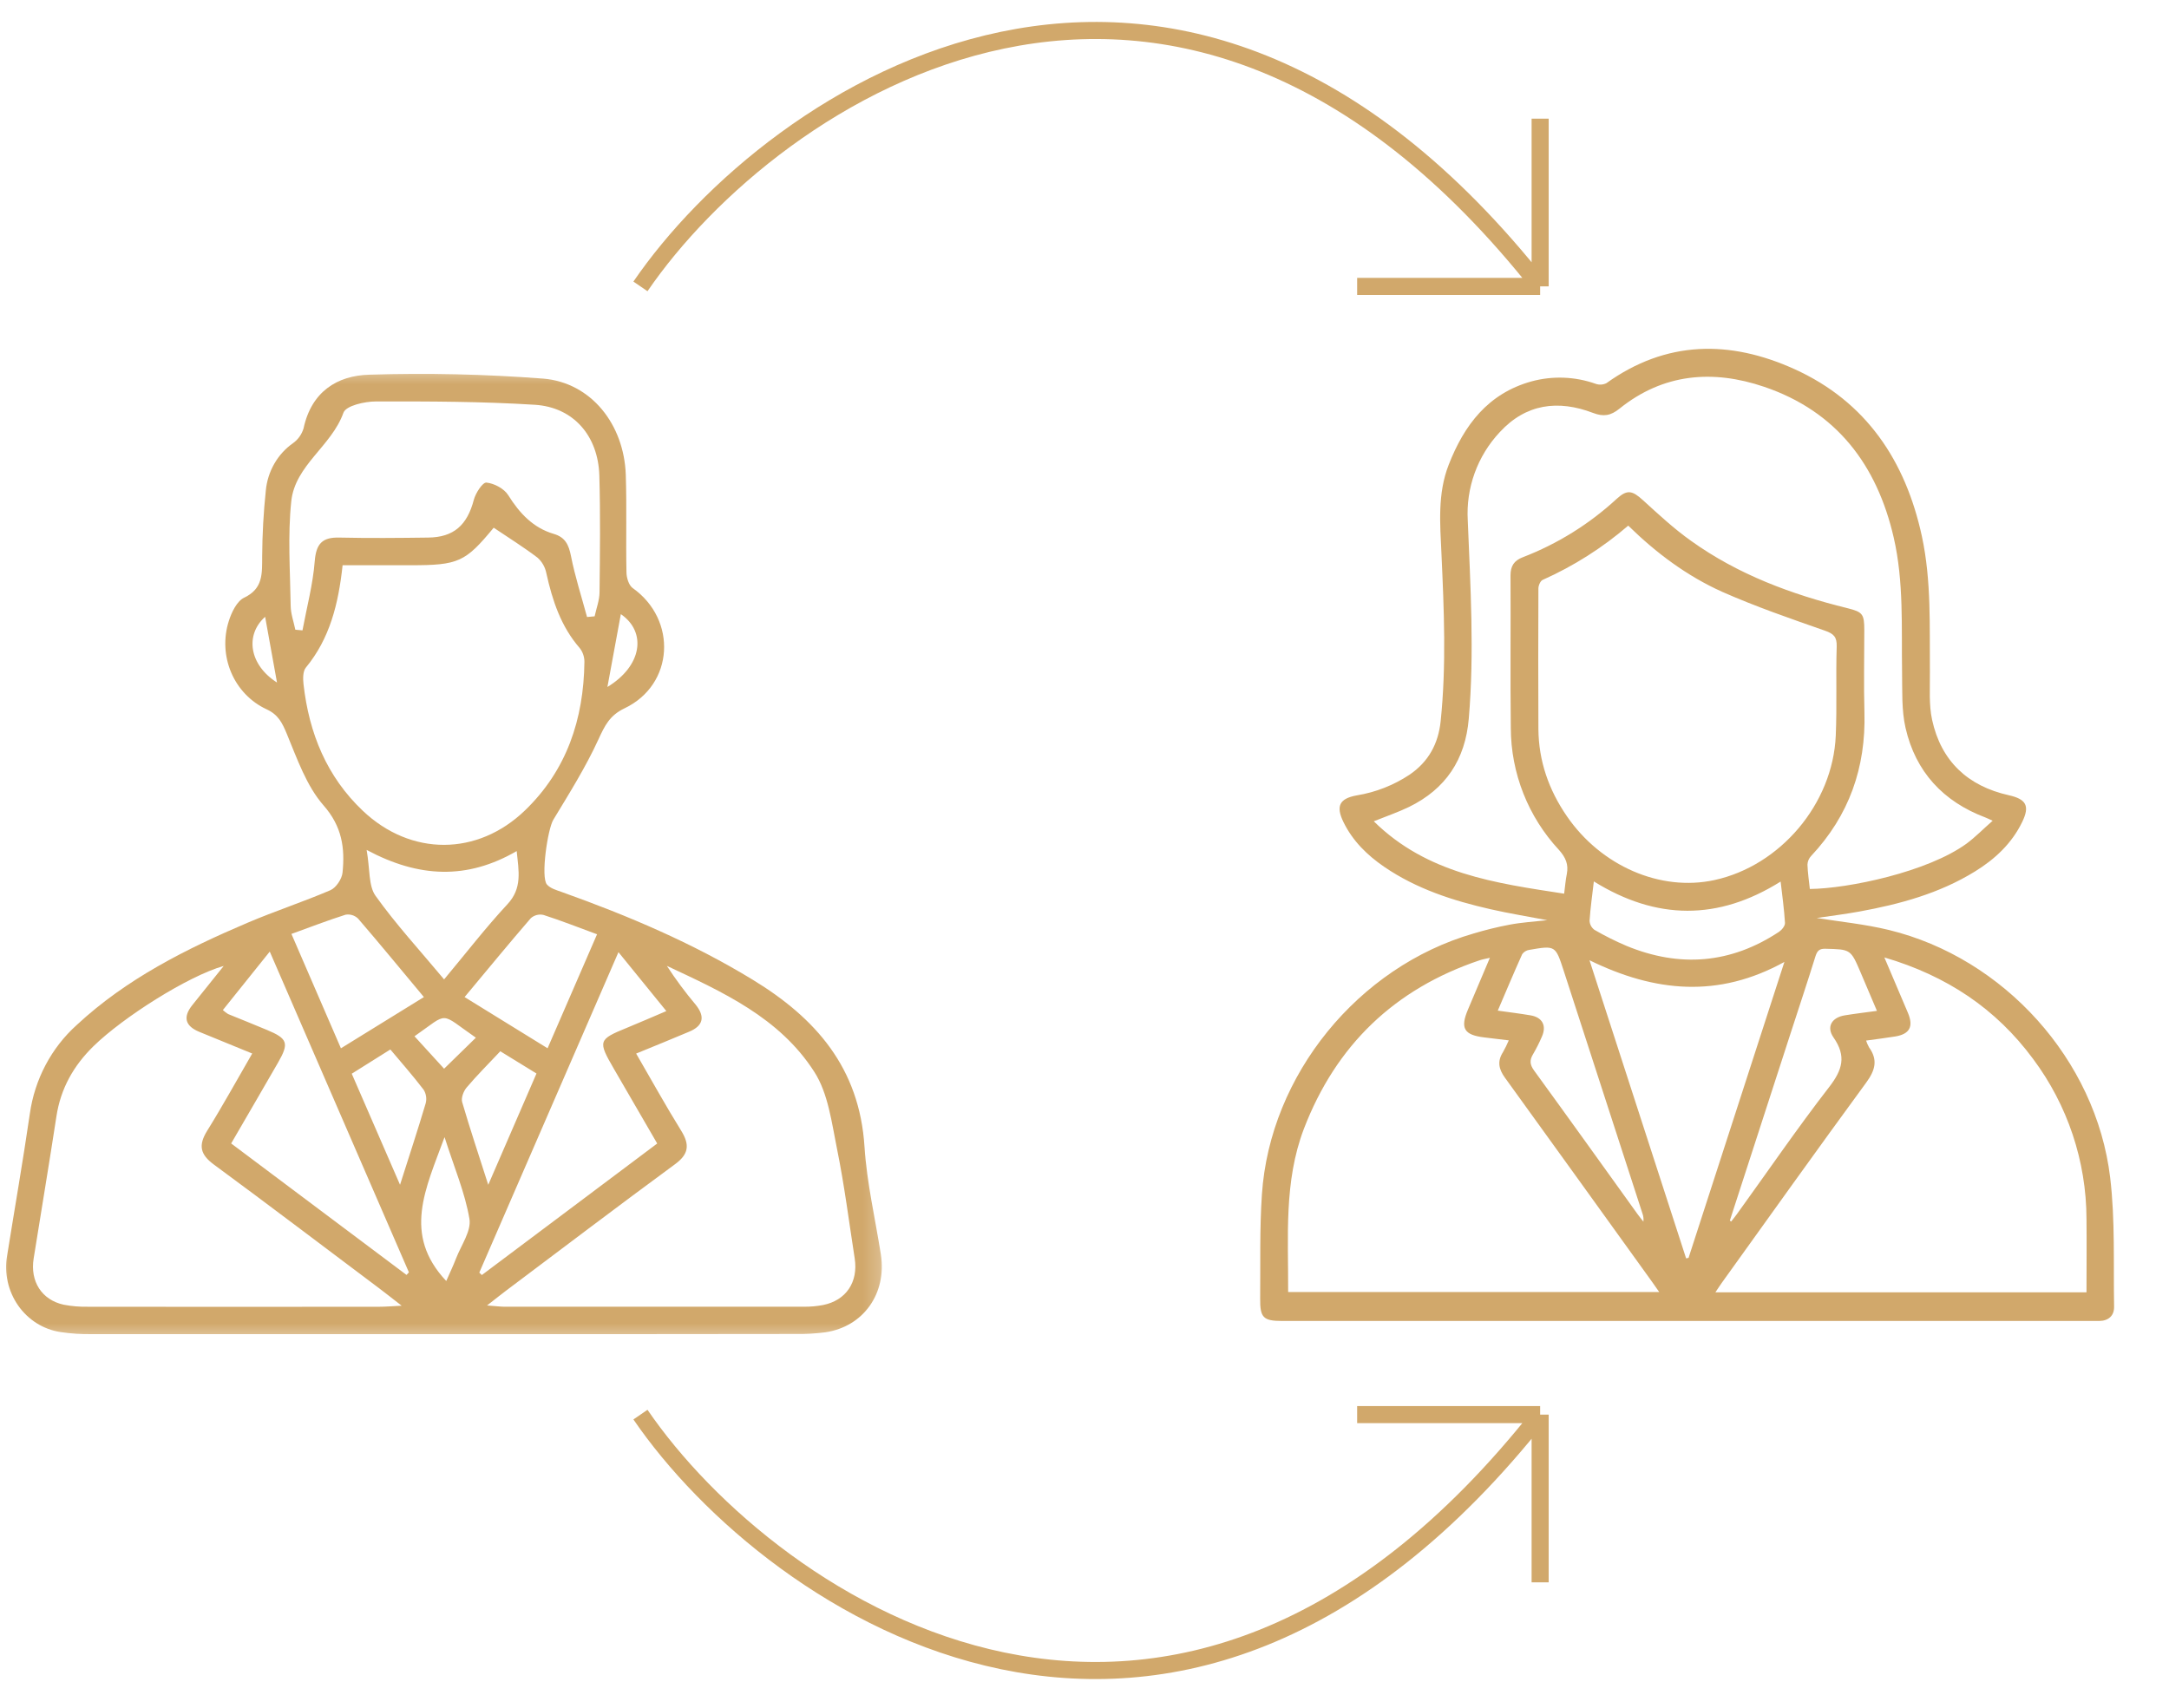 <svg xmlns="http://www.w3.org/2000/svg" width="127" height="100" viewBox="0 0 127 100" fill="none"><mask id="mask0_1837_114" style="mask-type:luminance" maskUnits="userSpaceOnUse" x="0" y="21" width="52" height="58"><path d="M51.786 21.428H0V78.571H51.786V21.428Z" fill="white"></path></mask><g mask="url(#mask0_1837_114)"><path d="M25.928 78.129C19.087 78.129 12.248 78.129 5.41 78.129C4.782 78.142 4.154 78.101 3.533 78.008C3.04 77.933 2.568 77.755 2.143 77.488C1.719 77.22 1.35 76.868 1.06 76.451C0.769 76.033 0.563 75.561 0.452 75.06C0.342 74.559 0.33 74.041 0.417 73.535C0.86 70.764 1.343 67.998 1.748 65.22C2.031 63.208 3.004 61.366 4.49 60.029C7.413 57.312 10.898 55.573 14.488 54.042C16.089 53.359 17.743 52.82 19.347 52.132C19.674 51.99 20.017 51.48 20.056 51.106C20.203 49.664 20.03 48.402 18.946 47.167C17.946 46.028 17.398 44.435 16.795 42.98C16.52 42.321 16.292 41.851 15.599 41.533C14.68 41.106 13.946 40.343 13.539 39.39C13.132 38.438 13.081 37.364 13.395 36.376C13.556 35.859 13.874 35.202 14.294 35.002C15.423 34.47 15.343 33.568 15.351 32.577C15.359 31.288 15.43 30 15.565 28.719C15.618 28.167 15.787 27.634 16.061 27.157C16.335 26.679 16.707 26.27 17.151 25.957C17.448 25.748 17.667 25.441 17.774 25.087C18.23 22.949 19.735 21.991 21.621 21.943C25.017 21.836 28.417 21.913 31.806 22.172C34.608 22.404 36.54 24.849 36.641 27.806C36.703 29.704 36.641 31.606 36.681 33.505C36.681 33.823 36.814 34.269 37.04 34.434C39.669 36.293 39.47 40.098 36.568 41.481C35.691 41.899 35.408 42.501 35.034 43.313C34.288 44.942 33.328 46.469 32.399 48.005C32.069 48.55 31.651 51.364 32.023 51.797C32.22 52.028 32.584 52.129 32.889 52.237C36.765 53.622 40.542 55.219 44.087 57.384C47.752 59.622 50.321 62.52 50.619 67.155C50.755 69.266 51.244 71.355 51.575 73.453C51.936 75.743 50.56 77.696 48.32 78.024C47.731 78.099 47.138 78.132 46.545 78.121C39.676 78.132 32.803 78.134 25.928 78.129ZM20.06 33.102C19.817 35.368 19.31 37.4 17.907 39.098C17.731 39.312 17.736 39.747 17.771 40.066C18.095 42.947 19.137 45.487 21.245 47.483C24.056 50.148 27.956 50.145 30.745 47.454C33.178 45.106 34.178 42.125 34.219 38.76C34.22 38.467 34.123 38.182 33.945 37.953C32.846 36.692 32.343 35.168 31.988 33.559C31.917 33.208 31.735 32.89 31.472 32.657C30.65 32.034 29.774 31.488 28.907 30.904C27.243 32.918 26.848 33.102 24.04 33.102H20.06ZM13.099 56.569C11.016 57.156 7.214 59.57 5.474 61.268C4.312 62.405 3.55 63.743 3.302 65.39C2.876 68.164 2.414 70.932 1.97 73.703C1.756 75.045 2.444 76.123 3.723 76.406C4.195 76.497 4.675 76.537 5.156 76.527C10.849 76.535 16.542 76.535 22.236 76.527C22.569 76.527 22.904 76.497 23.518 76.466C22.91 75.995 22.563 75.718 22.21 75.453C18.983 73.034 15.775 70.591 12.529 68.204C11.722 67.611 11.6 67.079 12.131 66.219C13.04 64.759 13.87 63.246 14.768 61.697L11.676 60.431C10.856 60.095 10.684 59.579 11.264 58.857L13.099 56.569ZM37.248 61.7C38.171 63.291 38.989 64.775 39.881 66.21C40.405 67.053 40.325 67.601 39.504 68.195C36.196 70.625 32.926 73.111 29.643 75.576C29.337 75.807 29.036 76.048 28.518 76.451C29.061 76.491 29.31 76.526 29.554 76.526C35.398 76.526 41.241 76.526 47.083 76.526C47.453 76.528 47.823 76.495 48.187 76.427C49.538 76.158 50.258 75.088 50.045 73.698C49.712 71.561 49.442 69.41 49.01 67.286C48.697 65.743 48.492 64.029 47.678 62.769C45.638 59.585 42.303 58.092 39.047 56.564C39.562 57.357 40.125 58.115 40.732 58.836C41.303 59.543 41.176 60.077 40.349 60.42C39.363 60.839 38.367 61.24 37.248 61.7ZM34.373 36.134L34.817 36.093C34.917 35.628 35.098 35.163 35.104 34.696C35.13 32.417 35.158 30.136 35.093 27.856C35.027 25.53 33.586 23.849 31.318 23.705C28.223 23.51 25.116 23.504 22.009 23.51C21.35 23.51 20.257 23.757 20.109 24.171C19.409 26.136 17.28 27.239 17.055 29.353C16.841 31.376 16.99 33.441 17.02 35.487C17.027 35.953 17.197 36.414 17.293 36.878L17.711 36.916C17.962 35.568 18.322 34.229 18.428 32.869C18.51 31.828 18.883 31.461 19.854 31.482C21.591 31.521 23.33 31.505 25.067 31.482C26.567 31.467 27.354 30.756 27.743 29.272C27.848 28.875 28.259 28.239 28.483 28.261C28.937 28.308 29.518 28.614 29.76 29.002C30.428 30.07 31.227 30.915 32.423 31.266C33.097 31.463 33.3 31.899 33.433 32.566C33.672 33.776 34.052 34.948 34.373 36.134ZM13.049 59.152C13.144 59.238 13.247 59.316 13.355 59.385C14.108 59.691 14.866 59.996 15.617 60.31C16.847 60.82 16.94 61.083 16.279 62.231C15.38 63.793 14.472 65.349 13.535 66.964L23.803 74.663L23.942 74.511L15.795 55.727L13.049 59.152ZM38.481 66.967C37.61 65.463 36.781 64.031 35.95 62.602C34.996 60.958 35.024 60.877 36.722 60.185C37.462 59.88 38.202 59.559 39.016 59.211L36.212 55.761L28.064 74.527L28.212 74.67C31.625 72.118 35.028 69.553 38.481 66.967ZM26.003 57.356C27.293 55.811 28.437 54.327 29.702 52.965C30.59 52.019 30.375 51.029 30.253 49.842C27.355 51.521 24.537 51.417 21.468 49.774C21.667 50.91 21.572 51.877 21.988 52.46C23.182 54.133 24.58 55.651 26.003 57.356ZM24.82 58.391C23.467 56.77 22.232 55.264 20.963 53.791C20.866 53.699 20.749 53.63 20.622 53.592C20.496 53.553 20.362 53.545 20.232 53.568C19.196 53.897 18.169 54.294 17.064 54.694C18.052 56.984 18.988 59.139 19.962 61.391L24.82 58.391ZM34.959 54.714C33.827 54.297 32.834 53.906 31.821 53.581C31.692 53.551 31.558 53.553 31.429 53.586C31.301 53.619 31.182 53.682 31.081 53.77C29.792 55.261 28.541 56.787 27.203 58.391L32.062 61.39L34.959 54.714ZM20.596 62.879L23.423 69.385C23.982 67.626 24.476 66.126 24.926 64.611C24.96 64.478 24.968 64.338 24.947 64.202C24.926 64.066 24.878 63.935 24.806 63.819C24.173 62.991 23.484 62.208 22.856 61.46L20.596 62.879ZM28.585 69.393C29.591 67.069 30.495 64.987 31.412 62.868L29.294 61.565C28.588 62.315 27.925 62.975 27.322 63.688C27.142 63.898 26.99 64.298 27.061 64.543C27.511 66.085 28.02 67.607 28.591 69.394L28.585 69.393ZM26.129 75.019C26.321 74.578 26.533 74.141 26.706 73.689C27.002 72.926 27.605 72.086 27.487 71.384C27.231 69.857 26.599 68.387 26.03 66.593C24.925 69.613 23.555 72.289 26.129 75.019ZM24.271 60.689L26.003 62.587L27.863 60.77C25.684 59.26 26.326 59.255 24.271 60.686V60.689ZM35.565 40.231C37.585 39.009 37.89 37.025 36.352 35.965C36.098 37.348 35.858 38.649 35.565 40.234V40.231ZM15.524 36.122C14.329 37.191 14.598 38.938 16.219 39.971C15.971 38.599 15.752 37.386 15.524 36.122Z" fill="#D1A86B"></path></g><path d="M90.596 53.889C89.451 53.67 88.354 53.493 87.275 53.247C85.071 52.746 82.936 52.055 81.047 50.763C80.05 50.08 79.204 49.25 78.664 48.146C78.205 47.206 78.424 46.763 79.447 46.579C80.551 46.398 81.603 45.985 82.535 45.367C83.641 44.611 84.216 43.561 84.354 42.234C84.692 38.97 84.55 35.703 84.401 32.437C84.32 30.677 84.163 28.913 84.825 27.217C85.732 24.891 87.129 23.041 89.67 22.336C90.908 21.999 92.22 22.048 93.429 22.477C93.531 22.513 93.638 22.529 93.746 22.522C93.853 22.516 93.959 22.488 94.056 22.441C97.562 19.927 101.292 19.904 105.07 21.616C109.274 23.52 111.575 26.991 112.53 31.402C113.095 34.021 112.976 36.698 113 39.357C113.011 40.297 112.933 41.259 113.13 42.159C113.656 44.568 115.213 46.033 117.617 46.57C118.645 46.8 118.863 47.197 118.401 48.144C117.793 49.397 116.811 50.313 115.642 51.034C113.559 52.32 111.246 52.95 108.866 53.383C108.007 53.54 107.144 53.645 106.375 53.759C107.728 53.979 109.186 54.118 110.596 54.461C117.331 56.099 122.728 62.061 123.555 68.96C123.854 71.454 123.74 73.999 123.785 76.521C123.795 77.039 123.472 77.348 122.927 77.359H75.069C73.973 77.359 73.774 77.166 73.786 76.054C73.806 74.018 73.75 71.982 73.888 69.945C74.358 62.946 79.527 56.621 86.273 54.671C86.965 54.462 87.668 54.289 88.378 54.154C89.083 54.019 89.811 53.975 90.596 53.889ZM116.674 48.064C116.424 47.952 116.338 47.908 116.247 47.873C113.777 46.941 112.164 45.2 111.576 42.636C111.335 41.586 111.39 40.463 111.371 39.371C111.329 36.732 111.479 34.074 110.881 31.479C109.902 27.226 107.535 24.092 103.298 22.653C100.285 21.63 97.386 21.869 94.822 23.934C94.308 24.347 93.89 24.416 93.282 24.184C91.233 23.401 89.346 23.64 87.808 25.315C87.163 26.004 86.666 26.817 86.345 27.703C86.024 28.59 85.886 29.533 85.941 30.475C86.097 34.347 86.331 38.215 86 42.09C85.796 44.49 84.645 46.21 82.496 47.259C81.87 47.563 81.209 47.787 80.438 48.097C83.571 51.184 87.571 51.718 91.584 52.336C91.644 51.877 91.67 51.526 91.741 51.183C91.85 50.62 91.673 50.212 91.28 49.773C89.475 47.831 88.468 45.281 88.461 42.629C88.425 39.653 88.461 36.677 88.444 33.701C88.444 33.155 88.647 32.831 89.159 32.635C91.192 31.853 93.057 30.694 94.657 29.217C95.273 28.655 95.567 28.717 96.201 29.294C97.11 30.122 98.018 30.968 99.021 31.678C101.77 33.648 104.902 34.812 108.166 35.615C109.072 35.841 109.158 35.962 109.159 36.911C109.159 38.516 109.122 40.123 109.167 41.727C109.256 44.954 108.267 47.762 106.047 50.127C105.917 50.263 105.84 50.442 105.831 50.63C105.847 51.111 105.92 51.59 105.97 52.061C108.22 52.039 112.876 51.064 115.154 49.399C115.666 49.017 116.115 48.556 116.674 48.064ZM95.337 30.782C93.83 32.08 92.141 33.151 90.325 33.961C90.19 34.022 90.077 34.292 90.077 34.464C90.065 37.205 90.065 39.946 90.077 42.686C90.09 44.565 90.685 46.257 91.741 47.795C93.752 50.722 97.223 52.223 100.376 51.541C104.235 50.708 107.316 47.078 107.488 43.083C107.563 41.345 107.488 39.6 107.543 37.858C107.557 37.309 107.377 37.116 106.86 36.936C104.836 36.228 102.8 35.526 100.844 34.661C98.784 33.737 96.974 32.386 95.337 30.782ZM75.424 75.665H97.151C96.981 75.423 96.861 75.246 96.736 75.073C93.869 71.086 90.998 67.1 88.121 63.118C87.75 62.606 87.66 62.153 88.003 61.617C88.129 61.394 88.242 61.163 88.342 60.927L86.91 60.754C85.72 60.612 85.488 60.217 85.953 59.121C86.37 58.14 86.783 57.158 87.236 56.092C86.965 56.156 86.796 56.182 86.636 56.237C81.655 57.914 78.224 61.207 76.342 66.116C75.168 69.208 75.439 72.428 75.424 75.665ZM110.334 56.07C110.832 57.243 111.274 58.28 111.717 59.323C112.051 60.122 111.814 60.559 110.973 60.698C110.42 60.789 109.863 60.855 109.264 60.939C109.31 61.079 109.369 61.214 109.441 61.342C109.969 62.08 109.792 62.687 109.272 63.398C106.429 67.28 103.633 71.198 100.83 75.105C100.708 75.274 100.596 75.449 100.44 75.683H122.169C122.169 74.221 122.185 72.796 122.169 71.372C122.158 68 121.063 64.721 119.046 62.018C116.87 59.069 113.987 57.146 110.334 56.07ZM93.066 56.226L98.726 73.694L98.869 73.665C100.723 67.936 102.579 62.206 104.481 56.333C100.626 58.463 96.903 58.114 93.066 56.233V56.226ZM87.696 59.185C88.389 59.282 89.004 59.357 89.615 59.461C90.306 59.575 90.567 60.06 90.285 60.701C90.132 61.061 89.955 61.41 89.758 61.747C89.554 62.089 89.576 62.346 89.82 62.687C91.856 65.488 93.871 68.304 95.891 71.114C95.998 71.261 96.114 71.4 96.225 71.543C96.244 71.379 96.224 71.214 96.167 71.059C94.63 66.323 93.093 61.585 91.557 56.846C91.076 55.368 91.073 55.363 89.541 55.628C89.459 55.639 89.38 55.667 89.309 55.711C89.238 55.754 89.176 55.811 89.128 55.879C88.641 56.959 88.184 58.053 87.696 59.191V59.185ZM101.287 71.479L101.362 71.537C101.47 71.399 101.582 71.266 101.683 71.125C103.477 68.644 105.215 66.097 107.095 63.669C107.878 62.661 108.122 61.857 107.358 60.759C106.921 60.133 107.258 59.583 108.019 59.461C108.614 59.364 109.214 59.293 109.899 59.199C109.57 58.424 109.261 57.692 108.948 56.961C108.362 55.587 108.362 55.598 106.88 55.562C106.544 55.553 106.411 55.667 106.306 55.983C105.836 57.495 105.334 58.997 104.847 60.502L101.287 71.479ZM93.323 51.618C93.227 52.447 93.121 53.184 93.073 53.921C93.078 54.026 93.106 54.128 93.155 54.221C93.205 54.313 93.275 54.393 93.36 54.455C93.966 54.807 94.594 55.121 95.24 55.395C98.357 56.679 101.348 56.438 104.168 54.568C104.332 54.458 104.525 54.217 104.515 54.047C104.468 53.264 104.359 52.481 104.26 51.626C100.603 53.921 96.989 53.894 93.323 51.618Z" fill="#D1A86B"></path><path d="M37.5 16.772C45.238 5.463 68.75 -10.371 90.179 16.772M90.179 16.772V6.95M90.179 16.772H79.464" stroke="#D1A86B"></path><path d="M37.5 82.844C45.238 94.153 68.75 109.987 90.179 82.844M90.179 82.844V92.665M90.179 82.844H79.464" stroke="#D1A86B"></path></svg>